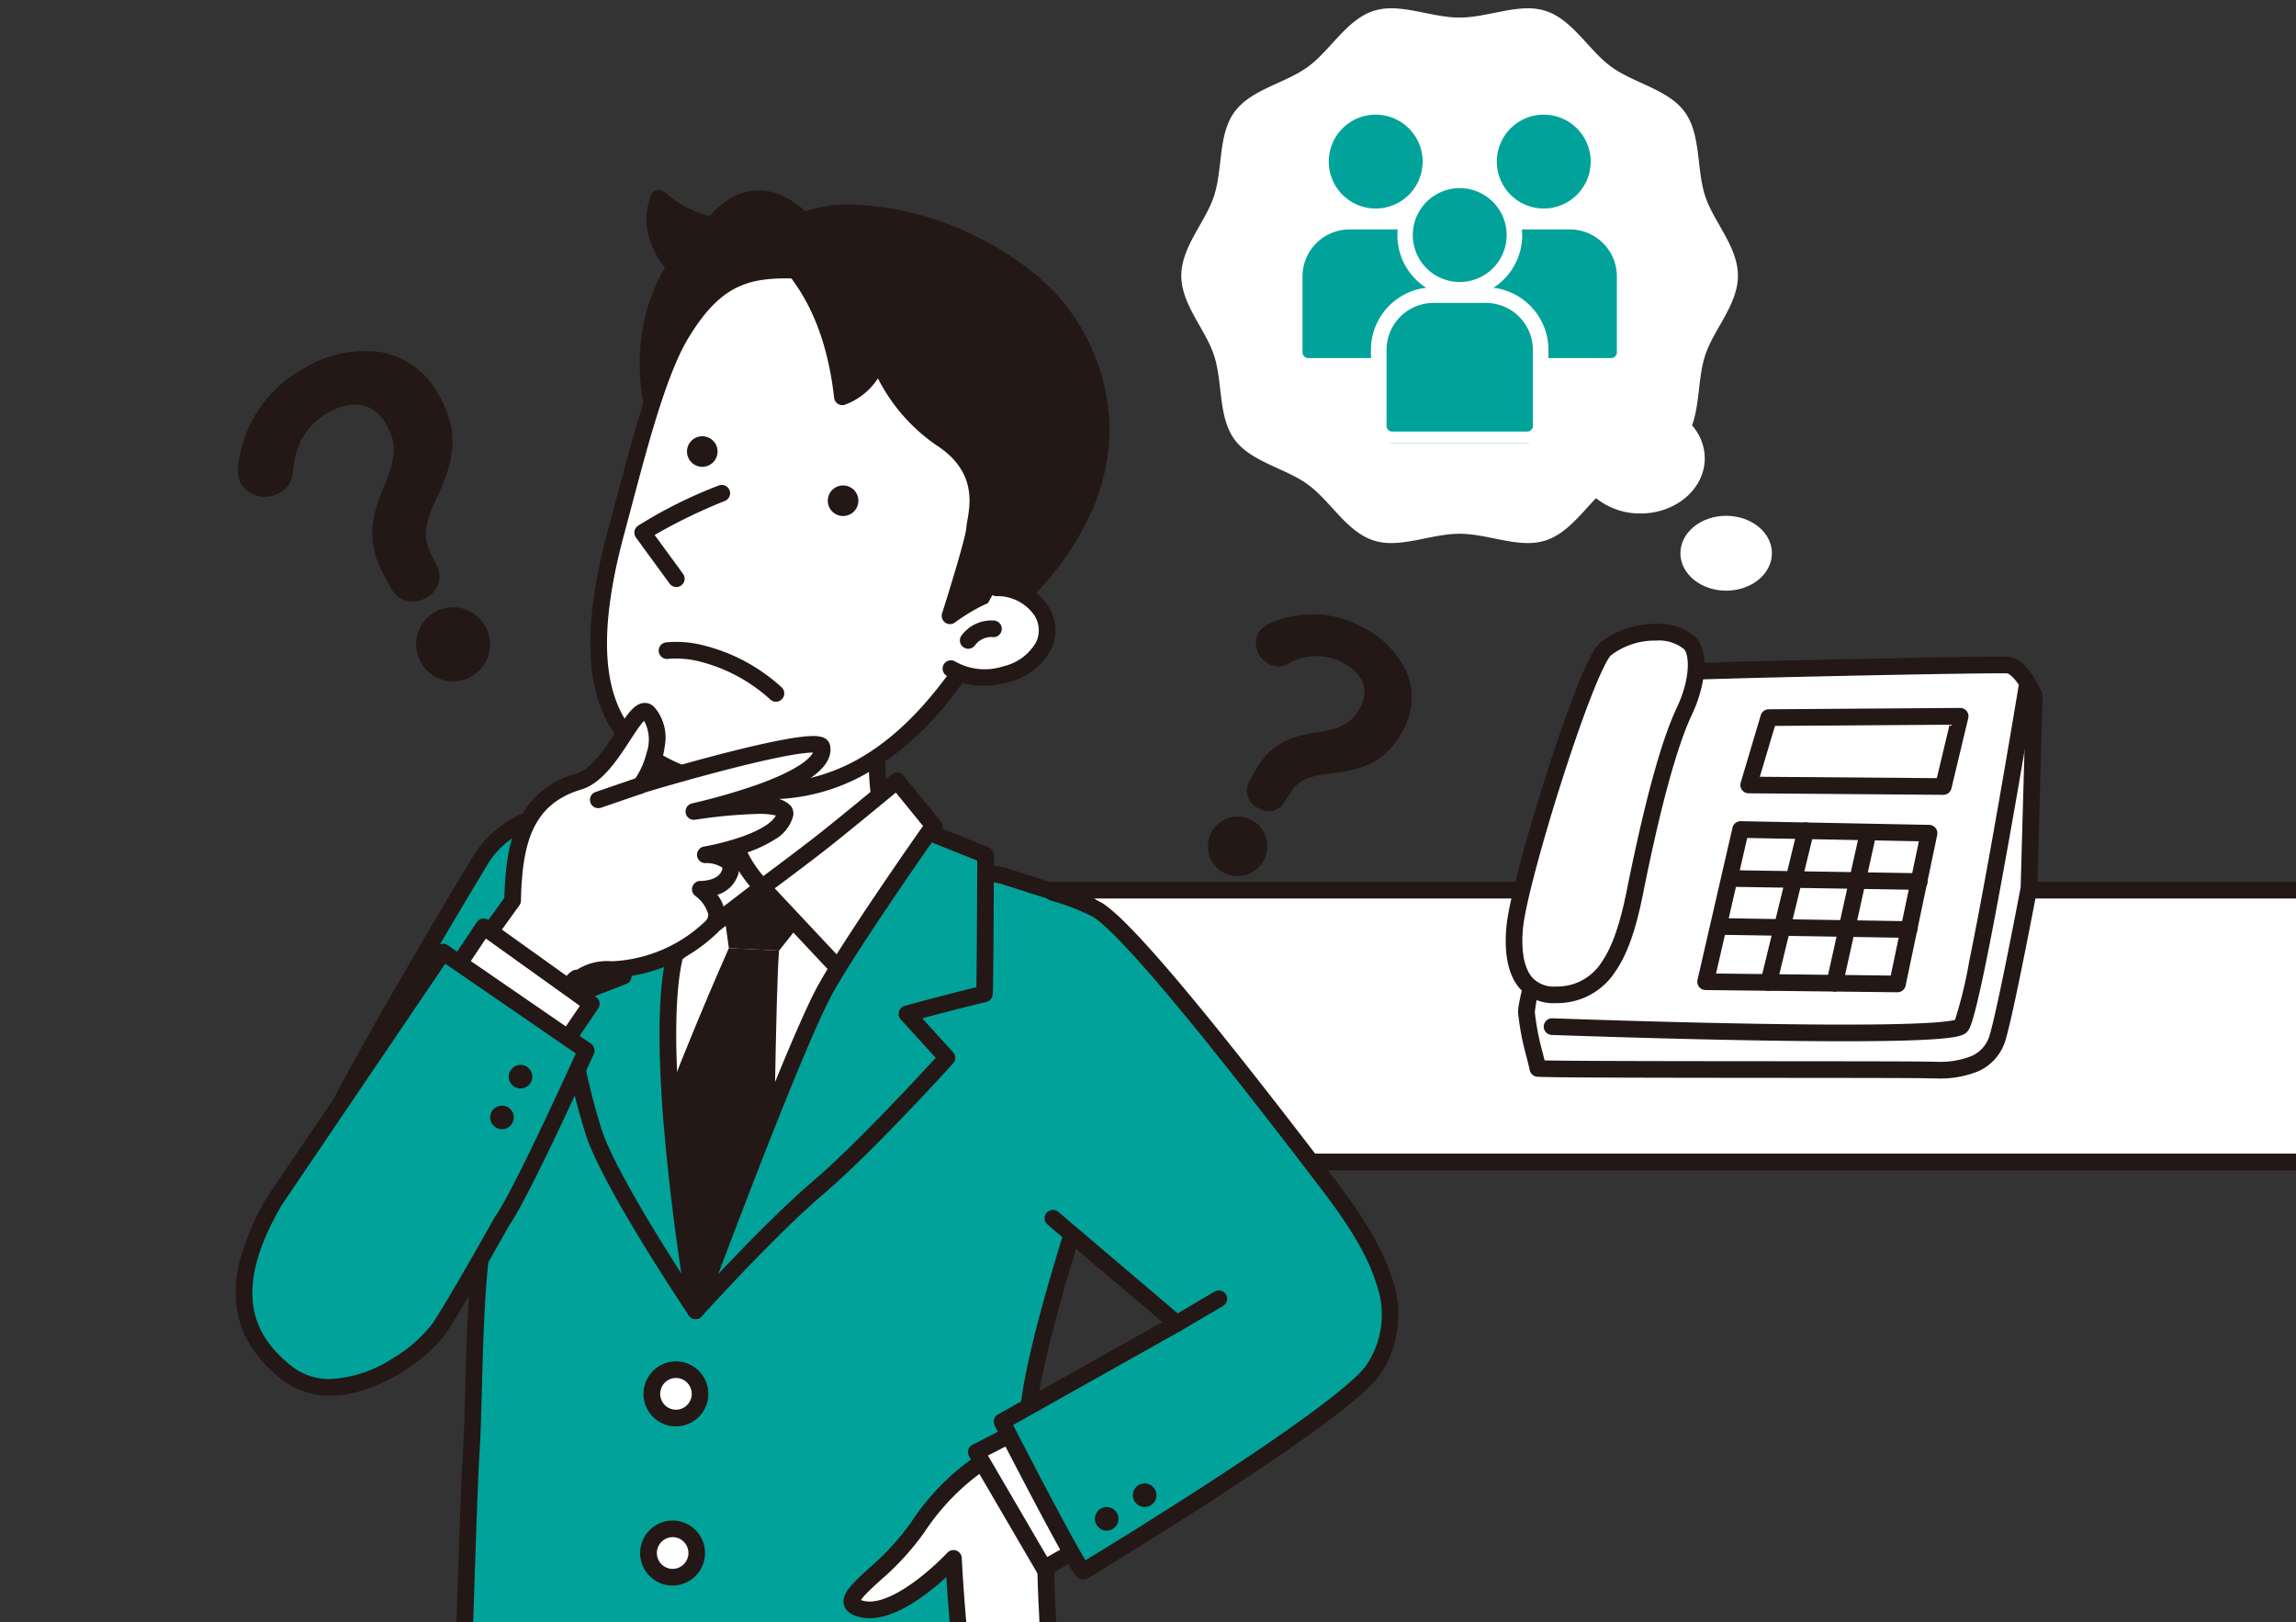 <svg xmlns="http://www.w3.org/2000/svg" xmlns:xlink="http://www.w3.org/1999/xlink" width="276" height="195" viewBox="0 0 276 195"><rect x="0" y="0" width="276" height="195" fill="#333333" stroke="none"/><defs><clipPath id="a"><rect width="276" height="195" fill="#fff" stroke="#707070" stroke-width="1"/></clipPath><clipPath id="b"><rect width="274.269" height="115.858" fill="none"/></clipPath><clipPath id="d"><rect width="65.314" height="54.626" transform="translate(0 0)" fill="none"/></clipPath><clipPath id="e"><rect width="42.532" height="40.842" transform="translate(0 0)" fill="none"/></clipPath></defs><g transform="translate(-435 -1470)"><g transform="translate(435 1470)" clip-path="url(#a)"><g transform="translate(64 106)"><path d="M226.376,33.667H1L51.1,1H273.268Z" fill="#fff"/><g clip-path="url(#b)"><path d="M226.376,34.667H1A1,1,0,0,1,.454,32.83L50.55.163A1,1,0,0,1,51.1,0H273.268a1,1,0,0,1,.572,1.821L226.948,34.488A1,1,0,0,1,226.376,34.667Zm-222.012-2h221.7L270.083,2H51.394Z" fill="#231815"/></g><g clip-path="url(#b)"><path d="M0-1H222.843a1,1,0,0,1,1,1V81.191a1,1,0,0,1-1,1H0a1,1,0,0,1-1-1V0A1,1,0,0,1,0-1ZM221.843,1H1V80.191H221.843Z" transform="translate(1 33.667)" fill="#231815"/></g></g><g transform="translate(28 22.49)"><path d="M105.583,81.322c-.522-4-2.65-13.891-6.389-14.61-1.286-.247-8.519-2.615-8.614-2.643-1.612-.478-37.209-7.236-40.662-7.673-7.188-.91-17.489-1.578-22.1,5.268-.526.78-21.888,36.205-21.181,39.118s8.227,8.523,11.928,9.039c2.17.3,4.983-.283,8.98-.077-.873,7.578-.732,17.612-1.156,24.076-.41,6.271-1.356,44.811-1.946,45.86s13.948,3.253,29.759,4.477a163.535,163.535,0,0,0,38.936-1.922s-.322-39.44.09-51.92,13.063-43.559,12.354-48.992" transform="translate(2.227 18.775)" fill="#01a29a"/><path d="M42.3,54.835h0a62.151,62.151,0,0,1,7.745.569c1.871.237,12.526,2.211,21.082,3.83C80,60.914,89.967,62.844,90.865,63.11l.307.1c6.2,2.013,7.808,2.443,8.211,2.521a5.153,5.153,0,0,1,3.143,2.447,18.91,18.91,0,0,1,2.013,4.28,47.515,47.515,0,0,1,2.035,8.735c.333,2.554-1.656,9.084-4.93,19.526-3.372,10.756-7.194,22.946-7.416,29.628-.406,12.316-.092,51.484-.089,51.879a1,1,0,0,1-.81.99,165.08,165.08,0,0,1-27.971,2.357c-3.844,0-7.623-.142-11.232-.421-7.2-.558-14.646-1.363-20.417-2.21-2.8-.411-5.065-.809-6.72-1.18-2.517-.566-3.146-.956-3.425-1.479a1.135,1.135,0,0,1-.049-.977c.338-1.538.875-17.715,1.232-28.449.263-7.9.489-14.727.645-17.1.159-2.434.239-5.4.323-8.533.126-4.706.268-9.992.722-14.517-.222,0-.446-.006-.675-.006-1.232,0-2.358.063-3.351.119-.839.047-1.632.092-2.364.092a11.753,11.753,0,0,1-1.618-.1c-1.912-.267-4.735-1.692-7.55-3.813-1.383-1.042-4.66-3.711-5.211-5.981-.16-.66-.072-1.87,3.019-7.922,1.708-3.344,4.134-7.774,7.213-13.168,5.365-9.4,10.8-18.388,11.093-18.823a13.137,13.137,0,0,1,6.808-5.04A25.8,25.8,0,0,1,42.3,54.835ZM90.29,65.026c-.736-.213-9.118-1.855-19.536-3.826-9.2-1.741-19.252-3.6-20.961-3.811a60.273,60.273,0,0,0-7.494-.553c-6.744,0-11.209,1.762-13.651,5.387-.3.459-5.672,9.349-10.815,18.348-3.013,5.272-5.411,9.635-7.129,12.969-2.84,5.514-3.073,6.8-3.084,7.051.255.921,1.72,2.748,4.46,4.811,2.48,1.868,5.079,3.214,6.623,3.429a9.8,9.8,0,0,0,1.343.079c.675,0,1.441-.043,2.252-.089,1.02-.057,2.175-.122,3.463-.122.631,0,1.231.015,1.836.046a1,1,0,0,1,.942,1.113c-.536,4.659-.69,10.374-.825,15.417-.085,3.156-.165,6.138-.327,8.61-.153,2.344-.38,9.154-.642,17.039-.21,6.321-.448,13.486-.674,18.993-.246,5.982-.406,8.361-.538,9.385a58.593,58.593,0,0,0,9.181,1.766c5.69.812,12.638,1.555,19.565,2.091,3.558.275,7.285.415,11.078.415A166.765,166.765,0,0,0,92.133,181.4c-.043-5.8-.278-39.774.1-51.117.23-6.954,4.1-19.283,7.506-30.161,1.384-4.415,2.692-8.585,3.6-11.922.958-3.512,1.38-5.782,1.254-6.747a46.092,46.092,0,0,0-1.941-8.338c-1.117-3.214-2.446-5.189-3.645-5.419-.8-.153-3.641-1.022-8.451-2.583Z" transform="translate(2.227 18.775)" fill="#231815"/><path d="M47.479,45.747s2.2,9.818-1.911,16.9-8.225,6.15-8.225,6.15.72,14.946,9.982,16.649c7.094,1.3,22.506-15.989,22.506-15.989s.3.126-2.94-5.42-1.672-18.658-1.672-18.658" transform="translate(12.558 15.26)" fill="#fff"/><path d="M48.141,86.515a5.5,5.5,0,0,1-1-.088,10.172,10.172,0,0,1-6.054-3.662A18.528,18.528,0,0,1,37.914,76.8a32.422,32.422,0,0,1-1.57-7.959.994.994,0,0,1,.352-.83.966.966,0,0,1,.859-.2,3.919,3.919,0,0,0,2.128-.434c1.228-.562,3.1-1.928,5.019-5.24,3.872-6.664,1.821-16.082,1.8-16.176a1,1,0,0,1,1.952-.438,31.6,31.6,0,0,1,.611,6,28.294,28.294,0,0,1-.482,5.678,18.99,18.99,0,0,1-2.151,5.939c-1.816,3.127-3.879,5.2-6.129,6.148a6.741,6.741,0,0,1-1.869.5,31.045,31.045,0,0,0,1.387,6.4c1.651,4.848,4.237,7.627,7.684,8.261,2.55.469,7.188-2.11,13.059-7.261a112.239,112.239,0,0,0,8.1-7.952c-.291-.579-.986-1.871-2.642-4.707-3.368-5.769-1.867-18.732-1.8-19.281a1,1,0,0,1,1.986.237c-.015.128-1.488,12.845,1.542,18.036,1.251,2.143,2.129,3.7,2.609,4.637.177.344.3.6.365.773a1.07,1.07,0,0,1-.142,1.173q-.027.031-.057.059A113.947,113.947,0,0,1,61.9,78.689a51.669,51.669,0,0,1-7.556,5.667A12.832,12.832,0,0,1,48.141,86.515Z" transform="translate(12.558 15.26)" fill="#231815"/><path d="M38.854,60.875S74.5,65.863,73.445,65.454s-29.127,49.134-29.127,49.134S31.839,88.5,33.832,82.239,39.9,63.4,38.854,60.875" transform="translate(11.304 20.471)" fill="#fff"/><path d="M41.322,112.067a1,1,0,0,1-.938-.652,55.983,55.983,0,0,1-2.975-15.99,117.941,117.941,0,0,1,.319-16.632c.463-5.506,1.165-10.2,1.672-13.165.32-1.87.586-3.2.753-3.989.356-1.676.43-1.767.578-1.948a1,1,0,0,1,1.68,1.065,135.137,135.137,0,0,0-2.74,18.81c-.682,8.519-.847,20.3,2,29.414,1.713-2.183,5.228-6.521,9.778-11.372,2.574-2.743,5.817-9.736,9.38-20.222,2.718-8,4.666-15.247,4.686-15.319a1,1,0,0,1,1.932.518c-.02.073-1.982,7.376-4.72,15.435C59.015,88.934,55.712,95.984,52.9,98.977a164.049,164.049,0,0,0-10.78,12.687A1,1,0,0,1,41.322,112.067Z" transform="translate(12.862 20.285)" fill="#231815"/><path d="M43.8,62.521l12.586,1.338-5.464,6.887-6.036-.289Z" transform="translate(14.729 21.025)" fill="#231815"/><path d="M47.133,68.459S39.941,84.615,37.116,93.828l5.639,16.221,9.751-12.183s.253-24.371.663-29.118Z" transform="translate(12.481 23.021)" fill="#231815"/><path d="M43.171,73.889c1.895-7.454,5.138-17.965,5.138-17.965L38.6,54.481S28.271,73.214,29.884,73.13c1.014-.053,4.342,1.708,7.048,3.393-2.663,1.065-6.723,2.555-6.735,2.856A73.491,73.491,0,0,0,33.508,95.67c2.379,6.583,12.123,21.068,12.123,21.068s-5.4-31.3-2.46-42.849" transform="translate(9.992 18.32)" fill="#01a29a"/><path d="M38.6,53.481a1,1,0,0,1,.147.011l9.708,1.443a1,1,0,0,1,.809,1.284c-.032.1-3.258,10.573-5.124,17.916-1.173,4.609-1.121,13.389.151,25.394.968,9.131,2.312,16.961,2.325,17.039a1,1,0,0,1-1.815.728c-.4-.6-9.84-14.664-12.233-21.286A73.791,73.791,0,0,1,29.2,79.339h0c.027-.666.609-.964.957-1.142.267-.137.64-.306,1.14-.516.9-.378,2.086-.841,3.236-1.289l.145-.057a17.984,17.984,0,0,0-4.743-2.206h-.059a1.13,1.13,0,0,1-.982-.559c-.345-.585-.28-1.382,1.024-4.332.712-1.609,1.755-3.756,3.1-6.382C35.3,58.4,37.7,54.042,37.725,54A1,1,0,0,1,38.6,53.481Zm8.413,3.262-7.87-1.17c-.7,1.28-2.393,4.4-4.074,7.664a72.217,72.217,0,0,0-4.217,9.05,15.387,15.387,0,0,1,2.426,1.022c1.249.624,2.734,1.464,4.182,2.365a1,1,0,0,1-.157,1.777c-.63.252-1.35.532-2.047.8-1.323.515-3.21,1.25-4.028,1.639a74.611,74.611,0,0,0,3.22,15.437c1.556,4.307,6.426,12.212,9.466,16.953-.473-3.169-1.1-7.667-1.611-12.533-1.317-12.418-1.351-21.2-.1-26.109C43.721,67.667,46.128,59.652,47.013,56.743Z" transform="translate(9.992 18.32)" fill="#231815"/><path d="M40.412,57.04l5.639-2.908S45.59,61.2,50.434,65.954l-10.47,8.054s-1.889-10.3.448-16.968" transform="translate(13.197 18.203)" fill="#fff"/><path d="M46.051,53.132a1,1,0,0,1,1,1.064,16.312,16.312,0,0,0,.368,3.919,14.049,14.049,0,0,0,3.717,7.125,1,1,0,0,1-.091,1.506L40.574,74.8a1,1,0,0,1-1.593-.612,52.569,52.569,0,0,1-.668-6.11,30.356,30.356,0,0,1,1.155-11.369,1,1,0,0,1,.485-.558l5.639-2.908A1,1,0,0,1,46.051,53.132Zm2.9,12.7a16.293,16.293,0,0,1-3.5-7.369,19.819,19.819,0,0,1-.369-2.7l-3.847,1.983c-1.525,4.775-.929,11.4-.531,14.437Z" transform="translate(13.197 18.203)" fill="#231815"/><path d="M47.618,66.2l9.244,9.855c.184.086,4.392-5,6.652-8.726,2.348-3.874,4.915-8.364,4.8-8.386l-4.5-5.532s-6.683,5.546-9.349,7.618S47.618,66.2,47.618,66.2" transform="translate(16.013 17.959)" fill="#fff"/><path d="M56.868,77.053a.982.982,0,0,1-.426-.094,1,1,0,0,1-.309-.223l-9.244-9.855a1,1,0,0,1,.134-1.488c.042-.031,4.2-3.114,6.83-5.157s9.257-7.543,9.324-7.6a1,1,0,0,1,1.414.138l4.482,5.51a1,1,0,0,1,.161.253,1.211,1.211,0,0,1-.113,1.081c-.073.15-.183.358-.324.62-.266.492-.654,1.183-1.121,2-.983,1.717-2.219,3.812-3.305,5.6a64.816,64.816,0,0,1-4.139,5.849c-.649.826-1.281,1.6-1.779,2.171C57.672,76.762,57.377,77.053,56.868,77.053ZM49.114,66.33l7.772,8.286a68.692,68.692,0,0,0,5.773-7.808c1.973-3.255,3.841-6.508,4.487-7.721l-3.471-4.266c-1.845,1.526-6.489,5.357-8.6,6.994C53.184,63.29,50.5,65.3,49.114,66.33Z" transform="translate(16.013 17.959)" fill="#231815"/><path d="M43.487,109.423a2.908,2.908,0,1,1-2.765-3.044,2.908,2.908,0,0,1,2.765,3.044" transform="translate(12.669 35.771)" fill="#fff"/><path d="M40.585,113.191c-.063,0-.127,0-.191,0a3.908,3.908,0,0,1,.187-7.811c.062,0,.125,0,.188,0a3.908,3.908,0,0,1-.184,7.811Zm0-5.816a1.908,1.908,0,0,0-.091,3.813l.1,0a1.908,1.908,0,0,0,.088-3.813Z" transform="translate(12.669 35.771)" fill="#231815"/><path d="M43.188,123.74a2.908,2.908,0,1,1-2.765-3.044,2.908,2.908,0,0,1,2.765,3.044" transform="translate(12.569 40.586)" fill="#fff"/><path d="M40.286,127.508c-.063,0-.127,0-.191,0a3.908,3.908,0,0,1,.187-7.811c.062,0,.125,0,.188,0a3.908,3.908,0,0,1-.184,7.811Zm0-5.816a1.908,1.908,0,0,0-.091,3.813l.1,0a1.908,1.908,0,0,0,.088-3.813Z" transform="translate(12.569 40.586)" fill="#231815"/><path d="M76.331,77.456c.1-.367.144-16.689.144-16.689l-6.83-2.733S60.563,70.95,57.321,76.724c-3.911,6.967-15.7,38.819-15.7,38.819s8.729-9.688,14.723-14.79S71.83,85.145,71.83,85.145l-4.8-5.284c5.765-1.581,9.3-2.405,9.3-2.405" transform="translate(13.998 19.516)" fill="#01a29a"/><path d="M69.646,57.035a1,1,0,0,1,.371.072l6.83,2.733a1,1,0,0,1,.629.931c0,.041-.011,4.129-.035,8.21-.048,8.384-.093,8.549-.145,8.74a1,1,0,0,1-.738.711c-.032.007-2.939.687-7.69,1.968l3.7,4.075a1,1,0,0,1,0,1.343c-.389.431-9.6,10.613-15.576,15.7-5.876,5-14.541,14.6-14.628,14.7a1,1,0,0,1-1.681-1.016c.482-1.3,11.857-32.005,15.762-38.961,3.23-5.752,12.006-18.246,12.378-18.775A1,1,0,0,1,69.646,57.035Zm5.827,4.409L70.01,59.258c-1.876,2.687-9.05,13.027-11.817,17.956-2.92,5.2-10.409,24.78-13.851,33.922,3.115-3.306,7.745-8.068,11.358-11.144,5.008-4.262,12.591-12.456,14.778-14.847l-4.189-4.61a1,1,0,0,1,.476-1.637c4.215-1.156,7.272-1.915,8.6-2.238C75.418,74.365,75.457,66.892,75.473,61.444Z" transform="translate(13.998 19.516)" fill="#231815"/><path d="M45.147,4.243A13.562,13.562,0,0,1,38.656,1c-1.4,3.385.382,6.44,1.923,8.26-.142.231-.283.468-.424.712C34.162,20.506,39.6,31.453,39.6,31.453L57.43,5.394S51.422-3.555,45.147,4.243" transform="translate(12.557 0.336)" fill="#231815"/><path d="M38.656,0a1,1,0,0,1,.7.286,12.769,12.769,0,0,0,5.409,2.858c1.8-2.051,3.766-3.09,5.86-3.091h0c4.372,0,7.5,4.589,7.634,4.784a1,1,0,0,1,0,1.122L40.426,32.017a1,1,0,0,1-1.721-.12,25.966,25.966,0,0,1-2.063-7.086,25.573,25.573,0,0,1-.093-7.171,22.388,22.388,0,0,1,2.737-8.164l.077-.133a11.254,11.254,0,0,1-1.8-3.316,7.6,7.6,0,0,1,.168-5.41A1,1,0,0,1,38.656,0ZM56.2,5.423c-.863-1.066-3.023-3.37-5.573-3.37h0c-1.614,0-3.194.948-4.7,2.818a1,1,0,0,1-.956.357,14.449,14.449,0,0,1-5.763-2.494,7.7,7.7,0,0,0,2.136,5.879,1,1,0,0,1,.089,1.169c-.153.25-.287.475-.409.687a21.748,21.748,0,0,0-2.4,14.045,26.379,26.379,0,0,0,1.206,4.839Z" transform="translate(12.557 0.336)" fill="#231815"/><path d="M42.846,15.081c-3.1,5.1-5.671,15.81-7.825,23.782-5.412,20.015.154,26.707,9.717,29.768,11.241,3.6,21.172.6,29.91-10.567,4.335-5.54,10.868-16.149,11.491-24.175S77.63,9.093,65.466,8.134,48.453,5.859,42.846,15.081" transform="translate(11.064 2.508)" fill="#fff"/><path d="M55.492,6.459h0c2.064,0,4.406.2,7.117.433.938.08,1.907.163,2.935.245A17.742,17.742,0,0,1,74.5,10.621a30.1,30.1,0,0,1,6.918,7.166,35.812,35.812,0,0,1,4.408,8.493,19.487,19.487,0,0,1,1.311,7.686c-.29,3.739-1.791,8.248-4.462,13.4A75.747,75.747,0,0,1,75.435,58.68,35.561,35.561,0,0,1,65,68.022a23.607,23.607,0,0,1-11.622,3.051,29.451,29.451,0,0,1-8.949-1.489c-5.737-1.836-9.262-4.726-11.092-9.092-2.129-5.079-1.9-12.239.714-21.889.287-1.061.577-2.155.883-3.313,2.01-7.584,4.288-16.181,7.053-20.728,1.937-3.185,3.854-5.242,6.034-6.475A14.546,14.546,0,0,1,55.492,6.459Zm-2.11,62.614c7.659,0,14.357-3.8,20.478-11.625,3.9-4.978,10.655-15.558,11.281-23.636.3-3.891-1.854-9.869-5.363-14.877-2.4-3.427-7.465-9.258-14.39-9.8-1.035-.082-2.008-.165-2.949-.246-2.666-.228-4.968-.426-6.946-.426h0c-4.941,0-8.121,1.1-11.792,7.141-2.615,4.3-4.853,12.748-6.828,20.2-.307,1.16-.6,2.256-.886,3.322-5.611,20.752,1.037,25.988,9.057,28.555A27.46,27.46,0,0,0,53.382,69.073Z" transform="translate(11.064 2.508)" fill="#231815"/><path d="M77.124,49.475S95.491,34.633,84.305,16.1C76.866,3.776,53.035-2.128,48.98,6.154c-.539,1.1,6.252,4.347,7.821,18.276a7.464,7.464,0,0,0,4.332-4.466s2.308,6.085,7.515,9.443c6.151,3.969,4.142,9.334,4.045,10.872s-2.952,10.475-2.952,10.475,5.169-3.818,6.826-2.693.557,1.412.557,1.412" transform="translate(16.46 0.775)" fill="#231815"/><path d="M69.741,51.755a1,1,0,0,1-.953-1.3c1.089-3.41,2.84-9.2,2.907-10.235a9.316,9.316,0,0,1,.133-.934c.362-2.084,1.036-5.964-3.722-9.034a21.6,21.6,0,0,1-7.029-8.036,8.066,8.066,0,0,1-3.991,3.176,1,1,0,0,1-1.279-.847c-1.1-9.81-4.84-14.107-6.636-16.173A11.655,11.655,0,0,1,48.306,7.3a1.536,1.536,0,0,1-.224-1.588,7.1,7.1,0,0,1,3.83-3.4A15.26,15.26,0,0,1,57.76,1.307,36,36,0,0,1,72.893,5.163a35.4,35.4,0,0,1,7.012,4.477,23.793,23.793,0,0,1,5.256,5.944,24.553,24.553,0,0,1,3.755,12.545,24.616,24.616,0,0,1-2.34,10.489,35.71,35.71,0,0,1-8.3,11.183,1.54,1.54,0,0,1-.9.642,1,1,0,0,1-1.155-1.4c-.06-.046-.132-.1-.216-.155a.5.5,0,0,0-.232-.035c-1.294,0-4.022,1.659-5.438,2.7A1,1,0,0,1,69.741,51.755ZM61.133,18.965h.007a1,1,0,0,1,.929.645c.022.057,2.266,5.826,7.122,8.958,5.871,3.788,4.986,8.882,4.609,11.057-.053.3-.1.564-.108.719a68.577,68.577,0,0,1-2.165,8.062,9.269,9.269,0,0,1,4.247-1.55,2.366,2.366,0,0,1,1.356.38,5.572,5.572,0,0,1,.54.406c3.97-3.795,14.768-16.135,5.781-31.024C78.644,8.655,66.286,3.307,57.76,3.307c-3.85,0-6.571,1.057-7.72,2.987.151.2.407.495.641.764a25.969,25.969,0,0,1,3.837,5.561,33.179,33.179,0,0,1,3.1,10.29A6.966,6.966,0,0,0,60.2,19.6,1,1,0,0,1,61.133,18.965Z" transform="translate(16.46 0.775)" fill="#231815"/><path d="M70.077,36.044c4.169.035,7.229,3.555,5.667,6.946s-7.577,5.064-11.154,2.767" transform="translate(21.72 12.121)" fill="#fff"/><path d="M68.532,47.817A8.3,8.3,0,0,1,64.05,46.6a1,1,0,0,1,1.081-1.683,7.193,7.193,0,0,0,5.8.55,6.065,6.065,0,0,0,3.9-2.895,3.3,3.3,0,0,0-.229-3.241,5.39,5.39,0,0,0-4.539-2.286,1,1,0,1,1,.017-2A7.4,7.4,0,0,1,76.3,38.259a5.308,5.308,0,0,1,.356,5.15A7.944,7.944,0,0,1,71.5,47.386,10.6,10.6,0,0,1,68.532,47.817Z" transform="translate(21.72 12.121)" fill="#231815"/><path d="M46.391,27.531a54.852,54.852,0,0,0-9.532,4.745l4.046,5.536" transform="translate(12.395 9.258)" fill="#fff"/><path d="M40.906,38.812a1,1,0,0,1-.808-.41l-4.046-5.536a1,1,0,0,1,.238-1.412,55.415,55.415,0,0,1,9.722-4.848,1,1,0,0,1,.756,1.851,64.532,64.532,0,0,0-8.469,4.1l3.412,4.669a1,1,0,0,1-.807,1.59Z" transform="translate(12.395 9.258)" fill="#231815"/><path d="M57.186,28.759a1.837,1.837,0,1,1-1.752-1.92,1.838,1.838,0,0,1,1.752,1.92" transform="translate(17.995 9.025)" fill="#231815"/><path d="M44.519,24.333a1.837,1.837,0,1,1-1.752-1.92,1.838,1.838,0,0,1,1.752,1.92" transform="translate(13.736 7.537)" fill="#231815"/><path d="M66.145,41.131a3.429,3.429,0,0,1,3.035-1.4" transform="translate(22.243 13.361)" fill="#fff"/><path d="M66.144,42.131a1,1,0,0,1-.824-1.565,4.448,4.448,0,0,1,3.821-1.83,1,1,0,0,1,.078,2,2.45,2.45,0,0,0-2.248.961A1,1,0,0,1,66.144,42.131Z" transform="translate(22.243 13.361)" fill="#231815"/><path d="M39.052,41.7s6.158-.938,13.094,5.151" transform="translate(13.132 14.006)" fill="#fff"/><path d="M52.146,47.855a1,1,0,0,1-.659-.249A19.744,19.744,0,0,0,42.89,43a11.325,11.325,0,0,0-3.692-.3,1,1,0,1,1-.3-1.978,12.871,12.871,0,0,1,4.31.3A21.67,21.67,0,0,1,52.806,46.1a1,1,0,0,1-.66,1.752Z" transform="translate(13.132 14.006)" fill="#231815"/><path d="M27.14,69.908c.16-7.34,1.565-12.39,7.97-14.3,4.09-1.223,6.791-9.927,8.358-8.244,2.627,2.825-.543,8.651-1.07,8.735s21.621-6.533,21.93-4.629c.688,4.224-15.409,7.741-15.409,7.741s11.389-1.82,10.957.343c-.669,3.354-9.57,4.851-9.57,4.851s3.656,0,2.971,2.115-3.569,2.028-3.569,2.028,3.3,2.477,1.306,4.55a18.248,18.248,0,0,1-11.849,5.1c-3.421-.04-3.609,1.129-4.277,1.021s-7.207,10-7.207,10l-8.409-8.385Z" transform="translate(6.48 15.854)" fill="#fff"/><path d="M27.68,90.214a1,1,0,0,1-.706-.292l-8.409-8.385a1,1,0,0,1-.105-1.293l7.689-10.67c.114-4.178.652-7.052,1.735-9.289a10.575,10.575,0,0,1,6.941-5.637c1.8-.539,3.459-3.086,4.791-5.133,1.319-2.028,2.191-3.367,3.415-3.367a1.569,1.569,0,0,1,1.17.534,5.6,5.6,0,0,1,1.237,4.624,11.976,11.976,0,0,1-.834,3.076c4.8-1.4,15.14-4.256,18.659-4.256a3.609,3.609,0,0,1,1.055.127,1.329,1.329,0,0,1,1,1.057c.226,1.389-.634,2.731-2.557,3.988a24.862,24.862,0,0,1-4.684,2.253,3.437,3.437,0,0,1,2.469.929,1.5,1.5,0,0,1,.315,1.27,4.6,4.6,0,0,1-2.208,2.812,15.656,15.656,0,0,1-3.484,1.621c-.456.157-.907.3-1.339.422q.069.079.132.164a2.2,2.2,0,0,1,.27,2.059,3.747,3.747,0,0,1-2.476,2.383h0a4.315,4.315,0,0,1,.9,2.167,3.061,3.061,0,0,1-.913,2.413,19.307,19.307,0,0,1-12.468,5.4l-.27,0a4.846,4.846,0,0,0-2.946.653,2.224,2.224,0,0,1-.853.359,111.63,111.63,0,0,0-6.674,9.55,1,1,0,0,1-.84.457Zm-7.1-9.492,6.935,6.915c.634-.966,1.637-2.483,2.664-3.987,1-1.464,1.831-2.634,2.467-3.476,1.2-1.581,1.631-1.962,2.236-1.959L35,78.143a6.784,6.784,0,0,1,3.993-.949l.27,0a17.346,17.346,0,0,0,11.028-4.791,1.056,1.056,0,0,0,.359-.865,4.052,4.052,0,0,0-1.544-2.191,1,1,0,0,1,.63-1.8h.018c.219,0,2.148-.038,2.569-1.337.064-.2.027-.249.015-.266a3.41,3.41,0,0,0-2.033-.541h0a1,1,0,0,1-.166-1.986,31.479,31.479,0,0,0,4.4-1.135c2.288-.789,3.8-1.718,4.242-2.6a8.387,8.387,0,0,0-2.145-.193,59.883,59.883,0,0,0-7.557.7,1,1,0,0,1-.371-1.964,73.465,73.465,0,0,0,7.855-2.257c4.333-1.55,6.237-2.944,6.683-3.852-3.944.014-18.648,4.3-20.388,4.868a1.116,1.116,0,0,1-.3.093,1,1,0,0,1-.668-1.849,9.628,9.628,0,0,0,1.365-3.113,4.8,4.8,0,0,0-.306-3.82,5.251,5.251,0,0,0-.457.538c-.358.471-.766,1.1-1.2,1.764-1.51,2.321-3.389,5.21-5.895,5.959-5.837,1.742-7.1,6.4-7.256,13.365a1,1,0,0,1-.188.563Z" transform="translate(6.48 15.854)" fill="#231815"/><line x1="4.959" y2="1.701" transform="translate(43.919 71.955)" fill="#fff"/><path d="M0,2.7a1,1,0,0,1-.946-.676A1,1,0,0,1-.324.755l4.959-1.7A1,1,0,0,1,5.9-.324,1,1,0,0,1,5.283.946L.324,2.647A1,1,0,0,1,0,2.7Z" transform="translate(43.919 71.955)" fill="#231815"/><path d="M18.874,73.921,23.8,66.537l12.934,9.256L30.783,84.54" transform="translate(6.347 22.375)" fill="#fff"/><path d="M30.782,85.54a1,1,0,0,1-.826-1.563l5.4-7.939-11.3-8.087-4.353,6.525a1,1,0,1,1-1.664-1.11l4.927-7.384a1,1,0,0,1,1.414-.258L37.317,74.98a1,1,0,0,1,.245,1.376L31.61,85.1A1,1,0,0,1,30.782,85.54Z" transform="translate(6.347 22.375)" fill="#231815"/><path d="M32.009,101.157c2.359-3.274,10.128-20.512,10.128-20.512L24.924,68.812,4.72,98.631c-6.33,10.76-3.675,16.589,1.213,20.6,6.472,5.318,16.349-1.924,18.538-5.206s7.537-12.872,7.537-12.872" transform="translate(0.336 23.141)" fill="#01a29a"/><path d="M11.348,122.127h0a9.278,9.278,0,0,1-6.048-2.12c-3.012-2.475-4.7-5.223-5.168-8.4a15.042,15.042,0,0,1,.455-6.039,30.44,30.44,0,0,1,3.273-7.444q.016-.027.034-.054L24.1,68.251a1,1,0,0,1,1.394-.263L42.7,79.821a1,1,0,0,1,.345,1.235c-.317.7-7.766,17.208-10.193,20.637-.461.826-5.421,9.7-7.551,12.892C23.5,117.291,17.29,122.127,11.348,122.127ZM5.566,99.165c-6.486,11.043-2.872,16.114,1,19.3a7.327,7.327,0,0,0,4.779,1.665h0a15.064,15.064,0,0,0,7.518-2.482,16.844,16.844,0,0,0,4.774-4.171c2.143-3.211,7.442-12.709,7.5-12.8a1,1,0,0,1,.062-.1c2-2.77,8.155-16.218,9.683-19.578L25.187,70.206Z" transform="translate(0.336 23.141)" fill="#231815"/><path d="M72.123,115.456a28.5,28.5,0,0,0-8.531,8.4c-3.655,5.583-10.929,8.96-6.569,9.846S67.9,127.586,67.9,127.586s1.193,24.264,4.459,26.791,2.745-12.22,2.745-12.22.011,7.539,1.745,6.731c4.388-2.047,1.284-20.472,2.412-22.789s3.915-8.082,3.915-8.082l-3.039-7.257Z" transform="translate(18.721 37.246)" fill="#fff"/><path d="M80.138,109.76a1,1,0,0,1,.922.614l3.039,7.257a1,1,0,0,1-.022.822c-.028.058-2.8,5.794-3.916,8.084A6.493,6.493,0,0,0,80,128.583c0,1.157.06,2.657.126,4.245a87.771,87.771,0,0,1,.04,9.976c-.315,4-1.233,6.217-2.888,6.99a1.588,1.588,0,0,1-.674.154,1.481,1.481,0,0,1-.688-.166c-.354,3.707-1.044,4.807-1.541,5.312a1.8,1.8,0,0,1-1.305.575,2.147,2.147,0,0,1-1.317-.5c-1.02-.789-2.528-3.205-3.836-15.024-.446-4.028-.732-7.964-.882-10.313-.544.5-1.2,1.066-1.934,1.638-2.808,2.194-5.254,3.306-7.271,3.306a5.03,5.03,0,0,1-1-.1c-.441-.09-1.782-.362-2.093-1.48-.37-1.332.971-2.562,3-4.425a30.533,30.533,0,0,0,5.024-5.468,29.3,29.3,0,0,1,8.864-8.712l8.013-4.695A1,1,0,0,1,80.138,109.76Zm1.942,8.228L79.657,112.2l-7.029,4.118-.006,0a27.775,27.775,0,0,0-8.194,8.078,32.113,32.113,0,0,1-5.345,5.846c-.707.649-1.318,1.21-1.771,1.693a4.9,4.9,0,0,0-.54.66,3.309,3.309,0,0,0,.449.119,3.028,3.028,0,0,0,.6.058c1.538,0,3.627-1,6.04-2.882a31.909,31.909,0,0,0,3.3-2.988,1,1,0,0,1,1.731.632c0,.06.305,6.116,1,12.4.406,3.669.865,6.692,1.363,8.984.811,3.734,1.513,4.519,1.708,4.67l.038.028c.19-.261.665-1.2.935-4.294.2-2.314.2-4.836.183-6.141-.022-.605-.023-1-.023-1.021a1,1,0,0,1,2-.037c0,.016.014.389.023,1.007a29.258,29.258,0,0,0,.245,2.967,7.778,7.778,0,0,0,.379,1.655c.508-.5,1.155-1.785,1.416-5.1a86.361,86.361,0,0,0-.044-9.736c-.17-4.092-.236-6.273.239-7.25C79.3,123.73,81.425,119.343,82.08,117.988Z" transform="translate(18.721 37.246)" fill="#231815"/><path d="M81.641,125.224l-6.613,3.754-8.155-13.971,9.421-4.815" transform="translate(22.488 37.055)" fill="#fff"/><path d="M75.029,129.978a1,1,0,0,1-.865-.5l-8.155-13.971a1,1,0,0,1,.409-1.395l9.421-4.815a1,1,0,1,1,.91,1.781l-8.479,4.333,7.124,12.2,5.754-3.266a1,1,0,0,1,.987,1.739l-6.613,3.754A1,1,0,0,1,75.029,129.978Z" transform="translate(22.488 37.055)" fill="#231815"/><path d="M75.307,102.6l14.887,12.652-21.008,11.8s9.347,18.228,9.787,17.973,31.4-18.955,34.868-24.256c4.386-6.7,1-13.833-5.532-22.364S85.357,68.395,80.642,65.522a26.82,26.82,0,0,0-5.32-2.062" transform="translate(23.266 21.34)" fill="#01a29a"/><path d="M78.962,146.033a1.028,1.028,0,0,1-.29-.042c-.414-.122-.657-.422-1.175-1.261-.3-.491-.712-1.2-1.216-2.1-.841-1.505-1.964-3.588-3.338-6.19-2.337-4.424-4.623-8.882-4.646-8.927a1,1,0,0,1,.4-1.328l19.755-11.1L74.66,103.367a1,1,0,1,1,1.3-1.524l14.887,12.652a1,1,0,0,1-.158,1.634L70.517,127.457c.741,1.437,2.315,4.484,3.951,7.588,2.922,5.544,4.2,7.774,4.751,8.67,2.219-1.347,8.879-5.433,15.531-9.775,14.094-9.2,17.486-12.54,18.254-13.713a10.789,10.789,0,0,0,1.207-9.66c-.968-3.2-3.034-6.763-6.7-11.549l-.121-.158c-3.37-4.4-9.01-11.775-14.476-18.51-8.2-10.1-11.483-13.173-12.8-13.974a25.94,25.94,0,0,0-5.063-1.951,1,1,0,1,1,.527-1.929,27.423,27.423,0,0,1,5.577,2.173c2.136,1.3,6.49,6.019,13.309,14.421,5.484,6.757,11.135,14.143,14.511,18.555l.121.158c3.815,4.985,5.981,8.743,7.022,12.185a12.816,12.816,0,0,1-1.447,11.334c-.869,1.329-3.189,3.372-7.093,6.248-3.026,2.229-6.985,4.941-11.767,8.062-7.94,5.181-15.879,9.994-16.341,10.263A1.027,1.027,0,0,1,78.962,146.033Z" transform="translate(23.266 21.34)" fill="#231815"/><line y1="2.975" x2="5.054" transform="translate(113.461 133.623)" fill="#f9be00"/><path d="M0,3.975a1,1,0,0,1-.863-.493A1,1,0,0,1-.507,2.113L4.547-.862a1,1,0,0,1,1.369.355A1,1,0,0,1,5.561.862L.507,3.836A1,1,0,0,1,0,3.975Z" transform="translate(113.461 133.623)" fill="#231815"/><path d="M27.643,80.444A1.417,1.417,0,1,1,26.3,78.96a1.417,1.417,0,0,1,1.347,1.483" transform="translate(8.343 26.553)" fill="#231815"/><path d="M25.976,84.108a1.417,1.417,0,1,1-1.347-1.483,1.417,1.417,0,0,1,1.347,1.483" transform="translate(7.783 27.783)" fill="#231815"/><path d="M83.517,118.862a1.417,1.417,0,1,1-.3-1.982,1.417,1.417,0,0,1,.3,1.982" transform="translate(27.225 39.213)" fill="#231815"/><path d="M80.1,120.99a1.417,1.417,0,1,1-.3-1.982,1.417,1.417,0,0,1,.3,1.982" transform="translate(26.076 39.928)" fill="#231815"/></g><g transform="translate(28 22.49)"><path d="M17.606,14.88a13.977,13.977,0,0,0-9.247,1.976A15.33,15.33,0,0,0,.483,28.432a3.776,3.776,0,0,0,.378,2.359,3.478,3.478,0,0,0,4.673.959,2.963,2.963,0,0,0,1.526-2.336c.237-3.4,1.625-5.771,4.241-7.251,2.976-1.682,5.519-1.167,6.978,1.414,1.124,1.987,1.374,3.6-.242,7.392-1.992,4.673-1.918,7.436.307,11.373l.553.977A2.874,2.874,0,0,0,23.052,44.4a2.787,2.787,0,0,0,1.216-4.013l-.464-.925c-1.036-2.02-1.165-3.5.723-7.443,2.289-4.887,2.3-8.039.032-12.048a9.822,9.822,0,0,0-6.953-5.09" transform="translate(0.149 4.949)" fill="#231815"/><path d="M18.706,38.387a4.442,4.442,0,0,0-1.644,6.055,4.436,4.436,0,0,0,7.724-4.367,4.415,4.415,0,0,0-6.08-1.688" transform="translate(5.542 12.709)" fill="#231815"/></g><g transform="translate(28 22.49)"><path d="M110.481,45.547a11.238,11.238,0,0,0-5.253-5.5,12.325,12.325,0,0,0-11.247-.512,3.033,3.033,0,0,0-1.455,1.253,2.8,2.8,0,0,0,1.312,3.6,2.381,2.381,0,0,0,2.244.06,6.7,6.7,0,0,1,6.754-.154c2.407,1.328,3.127,3.287,1.975,5.375-.887,1.608-1.885,2.459-5.163,2.952-4.041.607-5.9,1.824-7.658,5.007l-.436.79a2.311,2.311,0,0,0,1.013,3.3,2.242,2.242,0,0,0,3.261-.861l.438-.707c.946-1.561,1.906-2.273,5.4-2.644,4.312-.492,6.474-1.816,8.264-5.058a7.9,7.9,0,0,0,.553-6.907" transform="translate(30.675 12.92)" fill="#231815"/><path d="M92.992,57.058a3.571,3.571,0,0,0-4.839,1.428A3.567,3.567,0,0,0,94.4,61.933a3.55,3.55,0,0,0-1.408-4.875" transform="translate(29.491 19.041)" fill="#231815"/></g><g transform="translate(181 75)"><g clip-path="url(#d)"><path d="M50.95,53.616c3.88.1,7.19-.459,8.231-4.086s3.713-17.764,3.713-17.764l.42-24.727s-1.344-1.989-3-2.1-40.825.673-43.134,1-3.844,3.693-4.189,4.951S2.275,44.1,2.5,46.729a48.536,48.536,0,0,0,1.367,6.7c2.141.194,43.2.09,47.084.189" fill="#fff"/><path d="M51.723,54.626c-.253,0-.521,0-.8-.011-1.594-.041-9.434-.047-18.512-.054-16.007-.012-27.431-.03-28.637-.139a1,1,0,0,1-.888-.788c-.1-.484-.242-1.032-.39-1.612a32.036,32.036,0,0,1-1-5.208c-.04-.471-.134-1.573,3.647-14.13,2.034-6.754,4.39-14.184,5.8-18.623.593-1.871,1.022-3.223,1.08-3.436a11.324,11.324,0,0,1,1.5-3.129,5.378,5.378,0,0,1,3.517-2.548C19.321,4.629,53.9,3.932,59.559,3.932c.561,0,.733.007.821.012,1.028.067,2.01.825,3,2.316A14.5,14.5,0,0,1,64.455,8.2a1,1,0,0,1,.085.432l-.646,23.162a1,1,0,0,1-.017.158c-.109.579-2.693,14.224-3.734,17.854a5.95,5.95,0,0,1-3.307,3.949A12.1,12.1,0,0,1,51.723,54.626ZM4.67,52.46c3.359.083,16.766.093,27.744.1,9.091.007,16.943.013,18.562.054.26.007.511.01.747.01A10.263,10.263,0,0,0,56,51.939a3.931,3.931,0,0,0,2.224-2.685c.977-3.4,3.461-16.459,3.677-17.6l.637-22.846A12.69,12.69,0,0,0,61.7,7.346c-.724-1.083-1.253-1.394-1.452-1.407-.029,0-.164-.008-.691-.008-6.426,0-40.249.718-42.24,1-1.6.223-3,2.906-3.363,4.225-.066.241-.4,1.31-1.1,3.512-1.4,4.41-3.738,11.79-5.763,18.509C5.97,36.894,5.1,39.911,4.5,42.144a23.5,23.5,0,0,0-1,4.5,29.963,29.963,0,0,0,.941,4.882C4.518,51.85,4.6,52.16,4.67,52.46Z" fill="#231815"/><path d="M40.712,50.159c-3.2,0-6.917-.036-11.125-.109-11.979-.207-23.931-.644-24.05-.648a1,1,0,0,1,.073-2c.114,0,11.532.421,23.216.633,6.856.124,12.459.155,16.653.09,6.28-.1,8.043-.391,8.532-.535a52.325,52.325,0,0,0,1.712-7.072c.72-3.506,1.608-8.2,2.64-13.959,1.758-9.809,3.344-19.418,3.36-19.514a1,1,0,0,1,1.973.325c-.016.1-1.641,9.944-3.427,19.887-3.656,20.355-4.392,21.262-4.746,21.7s-.963.7-3.228.894c-1.393.122-3.358.209-5.838.259C44.787,50.142,42.868,50.159,40.712,50.159Z" fill="#231815"/><path d="M52.608,19.54l-23.4-.183,2.411-8.1L54.63,11.1Z" fill="#fff"/><path d="M52.608,20.54H52.6l-23.4-.183a1,1,0,0,1-.951-1.285l2.411-8.1a1,1,0,0,1,.951-.715l23.01-.162a1,1,0,0,1,.98,1.233l-2.022,8.442A1,1,0,0,1,52.608,20.54ZM30.547,18.368l21.274.166,1.539-6.427-20.993.148Z" fill="#231815"/><path d="M1.094,36.364C.816,39.11.808,44.782,6.258,44.575s7.729-4.682,9.24-12.19c1.381-6.861,3.558-16.794,5.991-21.931,1.566-3.309,1.873-6.905.638-8.147C19.979.147,14.334.854,11.96,3.046S1.684,30.528,1.094,36.364" fill="#fff"/><path d="M5.971,45.581A5.439,5.439,0,0,1,1.74,43.871C-.052,41.888-.141,38.639.1,36.263c.329-3.25,2.651-11.5,4.807-18.23,1.245-3.888,2.458-7.361,3.507-10.042,1.664-4.253,2.434-5.279,2.869-5.68A10.516,10.516,0,0,1,18.083,0a6.634,6.634,0,0,1,4.753,1.6c1.756,1.766,1.107,6.005-.443,9.28-2.69,5.679-5.117,17.738-5.915,21.7-.87,4.321-1.887,7.16-3.3,9.2A8.273,8.273,0,0,1,6.3,45.574C6.187,45.578,6.078,45.581,5.971,45.581ZM18.083,2a8.7,8.7,0,0,0-5.444,1.78c-.113.1-.756.831-2.363,4.939-1.034,2.643-2.232,6.074-3.465,9.923C4.3,26.489,2.357,33.817,2.089,36.465c-.282,2.789.121,4.943,1.135,6.066a3.484,3.484,0,0,0,2.747,1.05c.082,0,.163,0,.249,0a6.311,6.311,0,0,0,5.313-2.927c1.234-1.785,2.182-4.474,2.985-8.461C16.72,21.245,18.7,14,20.585,10.026c1.621-3.425,1.521-6.321.833-7.014A4.8,4.8,0,0,0,18.083,2Z" fill="#231815"/><path d="M24.031,43.006l23.064.266,3.8-18.124L28.237,24.7Z" fill="#fff"/><path d="M47.095,44.272h-.012l-23.064-.266a1,1,0,0,1-.963-1.224l4.207-18.3a1,1,0,0,1,.994-.776l22.656.444a1,1,0,0,1,.959,1.2l-3.8,18.124A1,1,0,0,1,47.095,44.272ZM25.283,42.021l21,.242,3.383-16.138-20.637-.4Z" fill="#231815"/><path d="M22.4,1.366h-.017L-.016,1A1,1,0,0,1-1-.016,1,1,0,0,1,.016-1l22.4.366a1,1,0,0,1-.016,2Z" transform="translate(27.308 30.597)" fill="#231815"/><path d="M22.068,1.361h-.017L-.016,1A1,1,0,0,1-1-.016,1,1,0,0,1,.016-1l22.068.361a1,1,0,0,1-.016,2Z" transform="translate(26.398 36.371)" fill="#231815"/><path d="M0,18.189a1,1,0,0,1-.217-.024,1,1,0,0,1-.76-1.193L2.835-.216a1,1,0,0,1,1.193-.76A1,1,0,0,1,4.787.216L.976,17.405A1,1,0,0,1,0,18.189Z" transform="translate(39.551 25.996)" fill="#231815"/><path d="M0,19.242a1,1,0,0,1-.237-.029,1,1,0,0,1-.735-1.208L3.468-.236A1,1,0,0,1,4.676-.972,1,1,0,0,1,5.412.236L.972,18.478A1,1,0,0,1,0,19.242Z" transform="translate(31.62 24.852)" fill="#231815"/></g></g><g transform="translate(-1 -1)"><path d="M41.573,64.277c-2.6-.027-5.434-1.117-8.121-1.117s-5.519,1.09-8.117,1.117h-.18a6.887,6.887,0,0,1-2.042-.311c-3.252-1.057-5.189-4.76-7.9-6.727-2.732-1.992-6.84-2.7-8.832-5.434C4.413,49.094,5,44.98,3.938,41.729,2.922,38.59,0,35.613,0,32.141s2.922-6.455,3.938-9.592c1.061-3.254.475-7.371,2.447-10.08,1.992-2.73,6.1-3.443,8.832-5.434,2.707-1.967,4.644-5.668,7.9-6.725A6.923,6.923,0,0,1,25.245,0c2.622,0,5.489,1.115,8.207,1.115S39.041,0,41.663,0a6.918,6.918,0,0,1,2.132.311c3.253,1.057,5.184,4.758,7.9,6.725,2.732,1.99,6.84,2.7,8.832,5.434,1.967,2.713,1.386,6.826,2.442,10.08,1.021,3.137,3.943,6.107,3.943,9.592s-2.922,6.449-3.943,9.588c-.856,2.637-.636,5.844-1.574,8.406A6,6,0,0,1,62.925,54.1c0,3.656-3.458,6.623-7.726,6.623a8.421,8.421,0,0,1-5.343-1.84c-1.873,1.939-3.584,4.279-6.061,5.084a6.918,6.918,0,0,1-2.047.311Z" transform="translate(143.002 1.998)" fill="#fff"/><path d="M41.752,64.777h-.184a22.107,22.107,0,0,1-4.03-.561,21.321,21.321,0,0,0-4.086-.557,21.281,21.281,0,0,0-4.083.557,22.067,22.067,0,0,1-4.028.561h-.194a7.354,7.354,0,0,1-2.189-.335c-2.118-.688-3.681-2.4-5.192-4.055a19.927,19.927,0,0,0-2.842-2.742,20.533,20.533,0,0,0-3.531-1.891c-2.025-.924-4.119-1.88-5.411-3.653s-1.543-4.037-1.8-6.24a20.9,20.9,0,0,0-.719-3.977,19.524,19.524,0,0,0-1.7-3.491C.65,36.435-.5,34.411-.5,32.141s1.151-4.3,2.265-6.263a19.479,19.479,0,0,0,1.7-3.483,20.918,20.918,0,0,0,.72-3.98c.256-2.2.521-4.484,1.8-6.24C7.274,10.4,9.369,9.445,11.395,8.52a20.593,20.593,0,0,0,3.528-1.889A19.938,19.938,0,0,0,17.765,3.89C19.276,2.235,20.839.524,22.959-.165A7.36,7.36,0,0,1,25.245-.5a21.45,21.45,0,0,1,4.129.56,21.278,21.278,0,0,0,4.077.555A21.314,21.314,0,0,0,37.531.06,21.489,21.489,0,0,1,41.663-.5a7.354,7.354,0,0,1,2.285.335c2.119.688,3.679,2.4,5.188,4.05A19.872,19.872,0,0,0,51.985,6.63a20.592,20.592,0,0,0,3.529,1.89c2.026.925,4.121,1.882,5.414,3.654,1.276,1.761,1.541,4.041,1.8,6.247a21.03,21.03,0,0,0,.716,3.974,19.555,19.555,0,0,0,1.7,3.477c1.116,1.96,2.27,3.988,2.27,6.27s-1.153,4.3-2.267,6.258a19.6,19.6,0,0,0-1.7,3.484,21.013,21.013,0,0,0-.716,3.968,21.274,21.274,0,0,1-.768,4.18A6.433,6.433,0,0,1,63.425,54.1c0,3.928-3.69,7.123-8.226,7.123a8.989,8.989,0,0,1-5.291-1.668c-.259.276-.517.559-.769.835-1.509,1.654-3.07,3.365-5.189,4.053a7.413,7.413,0,0,1-2.193.335Zm-.177-1h.168a6.432,6.432,0,0,0,1.9-.286c1.867-.607,3.337-2.218,4.759-3.776.357-.391.726-.8,1.1-1.18l.32-.332.357.293A7.914,7.914,0,0,0,55.2,60.223c3.985,0,7.226-2.747,7.226-6.123a5.488,5.488,0,0,0-1.411-3.636l-.194-.223.1-.278a18.725,18.725,0,0,0,.81-4.227,21.739,21.739,0,0,1,.758-4.162,20.624,20.624,0,0,1,1.783-3.67c1.05-1.846,2.136-3.755,2.136-5.764s-1.087-3.928-2.139-5.775a20.578,20.578,0,0,1-1.78-3.662,21.757,21.757,0,0,1-.758-4.168c-.252-2.173-.491-4.226-1.613-5.774C58.981,11.2,57.095,10.342,55.1,9.43a21.315,21.315,0,0,1-3.7-1.991,20.9,20.9,0,0,1-3-2.88C46.977,3,45.507,1.392,43.64.786A6.371,6.371,0,0,0,41.663.5a20.449,20.449,0,0,0-3.934.54,22.046,22.046,0,0,1-4.277.575,22.009,22.009,0,0,1-4.275-.575A20.411,20.411,0,0,0,25.245.5a6.377,6.377,0,0,0-1.979.287c-1.867.607-3.34,2.219-4.763,3.778A20.97,20.97,0,0,1,15.511,7.44a21.316,21.316,0,0,1-3.7,1.99c-2,.912-3.883,1.773-5.021,3.333-1.123,1.543-1.362,3.595-1.614,5.767A21.644,21.644,0,0,1,4.413,22.7a20.5,20.5,0,0,1-1.779,3.668C1.585,28.217.5,30.125.5,32.141S1.584,36.054,2.632,37.9a20.547,20.547,0,0,1,1.782,3.676,21.621,21.621,0,0,1,.761,4.171c.252,2.171.491,4.221,1.614,5.767s3.022,2.421,5.018,3.331a21.258,21.258,0,0,1,3.7,1.992A20.959,20.959,0,0,1,18.5,59.712c1.424,1.559,2.9,3.172,4.764,3.779a6.375,6.375,0,0,0,1.892.286h.173a21.036,21.036,0,0,0,3.838-.541,22.012,22.012,0,0,1,4.281-.576,22.052,22.052,0,0,1,4.283.576A21.076,21.076,0,0,0,41.576,63.777Z" transform="translate(143.002 1.998)" fill="rgba(0,0,0,0)"/><ellipse cx="5.5" cy="4.5" rx="5.5" ry="4.5" transform="translate(203 63)" fill="#fff"/><g transform="translate(155.201 13.406)"><g transform="translate(0 0)" clip-path="url(#e)"><path d="M262.786,44.387a6.56,6.56,0,1,1,2.561-.517,6.539,6.539,0,0,1-2.561.517" transform="translate(-251.616 -30.79)" fill="#01a29a"/><path d="M232,.878a6.141,6.141,0,1,1-6.141,6.141A6.141,6.141,0,0,1,232,.878M232,0a7.019,7.019,0,0,0-2.732,13.483A7.019,7.019,0,0,0,234.731.554,6.974,6.974,0,0,0,232,0" transform="translate(-220.829 -0.002)" fill="#fff"/><path d="M232,14.537A7.515,7.515,0,0,1,226.684,1.7a7.517,7.517,0,1,1,8.242,12.242A7.472,7.472,0,0,1,232,14.537Zm0-13.159a5.641,5.641,0,1,0,5.641,5.641A5.648,5.648,0,0,0,232,1.378Z" transform="translate(-220.829 -0.002)" fill="#fff"/><path d="M32.86,1032.023a1.636,1.636,0,0,1-1.635-1.634v-9.118a6.58,6.58,0,0,1,6.585-6.585H44.1a6.58,6.58,0,0,1,6.585,6.585v9.118a1.636,1.636,0,0,1-1.635,1.634Z" transform="translate(-29.79 -1000.451)" fill="#01a29a"/><path d="M13.313,984.337a6.147,6.147,0,0,1,6.147,6.147V999.6a1.2,1.2,0,0,1-1.2,1.2H2.073a1.2,1.2,0,0,1-1.2-1.2v-9.118a6.147,6.147,0,0,1,6.147-6.147Zm0-.876H7.023A7.018,7.018,0,0,0,0,990.484V999.6a2.071,2.071,0,0,0,2.073,2.073H18.264a2.071,2.071,0,0,0,2.073-2.073v-9.118a7.018,7.018,0,0,0-7.023-7.023" transform="translate(0.996 -969.664)" fill="#fff"/><path d="M18.264,1002.175H2.073A2.571,2.571,0,0,1-.5,999.6v-9.118a7.518,7.518,0,0,1,7.523-7.523h6.29a7.518,7.518,0,0,1,7.523,7.523V999.6a2.572,2.572,0,0,1-2.573,2.573ZM7.023,984.837a5.653,5.653,0,0,0-5.647,5.647V999.6a.7.7,0,0,0,.7.7H18.264a.7.7,0,0,0,.7-.7v-9.118a5.653,5.653,0,0,0-5.647-5.647Z" transform="translate(0.996 -969.664)" fill="#fff"/><path d="M1702.823,44.387a6.56,6.56,0,1,1,2.561-.517,6.539,6.539,0,0,1-2.561.517" transform="translate(-1671.45 -30.79)" fill="#01a29a"/><path d="M1672.036.878a6.141,6.141,0,1,1-6.141,6.141,6.141,6.141,0,0,1,6.141-6.141m0-.876a7.019,7.019,0,0,0-2.732,13.483A7.019,7.019,0,0,0,1674.768.554,6.973,6.973,0,0,0,1672.036,0" transform="translate(-1640.664 -0.002)" fill="#fff"/><path d="M1672.036,14.537A7.515,7.515,0,0,1,1666.721,1.7a7.517,7.517,0,1,1,8.242,12.242A7.469,7.469,0,0,1,1672.036,14.537Zm0-13.159a5.641,5.641,0,1,0,5.642,5.641A5.647,5.647,0,0,0,1672.036,1.378Z" transform="translate(-1640.664 -0.002)" fill="#fff"/><path d="M1472.9,1032.023a1.636,1.636,0,0,1-1.635-1.634v-9.118a6.58,6.58,0,0,1,6.585-6.585h6.29a6.58,6.58,0,0,1,6.585,6.585v9.118a1.636,1.636,0,0,1-1.635,1.634Z" transform="translate(-1449.625 -1000.451)" fill="#01a29a"/><path d="M1453.35,984.337a6.147,6.147,0,0,1,6.147,6.147V999.6a1.2,1.2,0,0,1-1.2,1.2h-16.191a1.2,1.2,0,0,1-1.2-1.2v-9.118a6.147,6.147,0,0,1,6.147-6.147Zm0-.876h-6.29a7.018,7.018,0,0,0-7.023,7.023V999.6a2.071,2.071,0,0,0,2.072,2.073H1458.3a2.071,2.071,0,0,0,2.072-2.073v-9.118a7.018,7.018,0,0,0-7.023-7.023" transform="translate(-1418.838 -969.664)" fill="#fff"/><path d="M1458.3,1002.175h-16.191a2.572,2.572,0,0,1-2.572-2.573v-9.118a7.518,7.518,0,0,1,7.523-7.523h6.29a7.517,7.517,0,0,1,7.523,7.523V999.6a2.571,2.571,0,0,1-2.572,2.573Zm-11.241-17.337a5.653,5.653,0,0,0-5.647,5.647V999.6a.7.7,0,0,0,.7.7H1458.3a.7.7,0,0,0,.7-.7v-9.118a5.653,5.653,0,0,0-5.647-5.647Z" transform="translate(-1418.838 -969.664)" fill="#fff"/><path d="M982.805,673.921a6.561,6.561,0,1,1,2.561-.517,6.535,6.535,0,0,1-2.561.517" transform="translate(-961.534 -651.492)" fill="#01a29a"/><path d="M952.018,630.413a6.141,6.141,0,1,1-6.141,6.141,6.141,6.141,0,0,1,6.141-6.141m0-.876a7,7,0,1,0,2.732.552,6.971,6.971,0,0,0-2.732-.552" transform="translate(-930.746 -620.705)" fill="#fff"/><path d="M952.018,644.072a7.5,7.5,0,1,1,2.926-.591A7.473,7.473,0,0,1,952.018,644.072Zm0-13.158a5.641,5.641,0,1,0,5.641,5.641A5.648,5.648,0,0,0,952.018,630.913Z" transform="translate(-930.746 -620.705)" fill="#fff"/><path d="M752.88,1661.558a1.636,1.636,0,0,1-1.635-1.634v-9.118a6.579,6.579,0,0,1,6.585-6.585h6.29a6.58,6.58,0,0,1,6.585,6.585v9.118a1.636,1.636,0,0,1-1.634,1.634Z" transform="translate(-739.709 -1621.154)" fill="#01a29a"/><path d="M733.332,1613.872a6.147,6.147,0,0,1,6.147,6.147v9.118a1.2,1.2,0,0,1-1.2,1.2H722.092a1.2,1.2,0,0,1-1.2-1.2v-9.118a6.147,6.147,0,0,1,6.147-6.147Zm0-.876h-6.29a7.018,7.018,0,0,0-7.023,7.023v9.118a2.071,2.071,0,0,0,2.073,2.073h16.191a2.072,2.072,0,0,0,2.073-2.073v-9.118a7.018,7.018,0,0,0-7.023-7.023" transform="translate(-708.921 -1590.367)" fill="#01a29a"/><path d="M738.283,1631.71H722.092a2.571,2.571,0,0,1-2.573-2.573v-9.118a7.518,7.518,0,0,1,7.523-7.523h6.29a7.518,7.518,0,0,1,7.523,7.523v9.118a2.571,2.571,0,0,1-2.573,2.573Zm-11.241-17.337a5.653,5.653,0,0,0-5.647,5.647v9.118a.7.7,0,0,0,.7.7h16.191a.7.7,0,0,0,.7-.7v-9.118a5.653,5.653,0,0,0-5.647-5.647Z" transform="translate(-708.921 -1590.367)" fill="#fff"/></g></g></g></g></g></svg>
